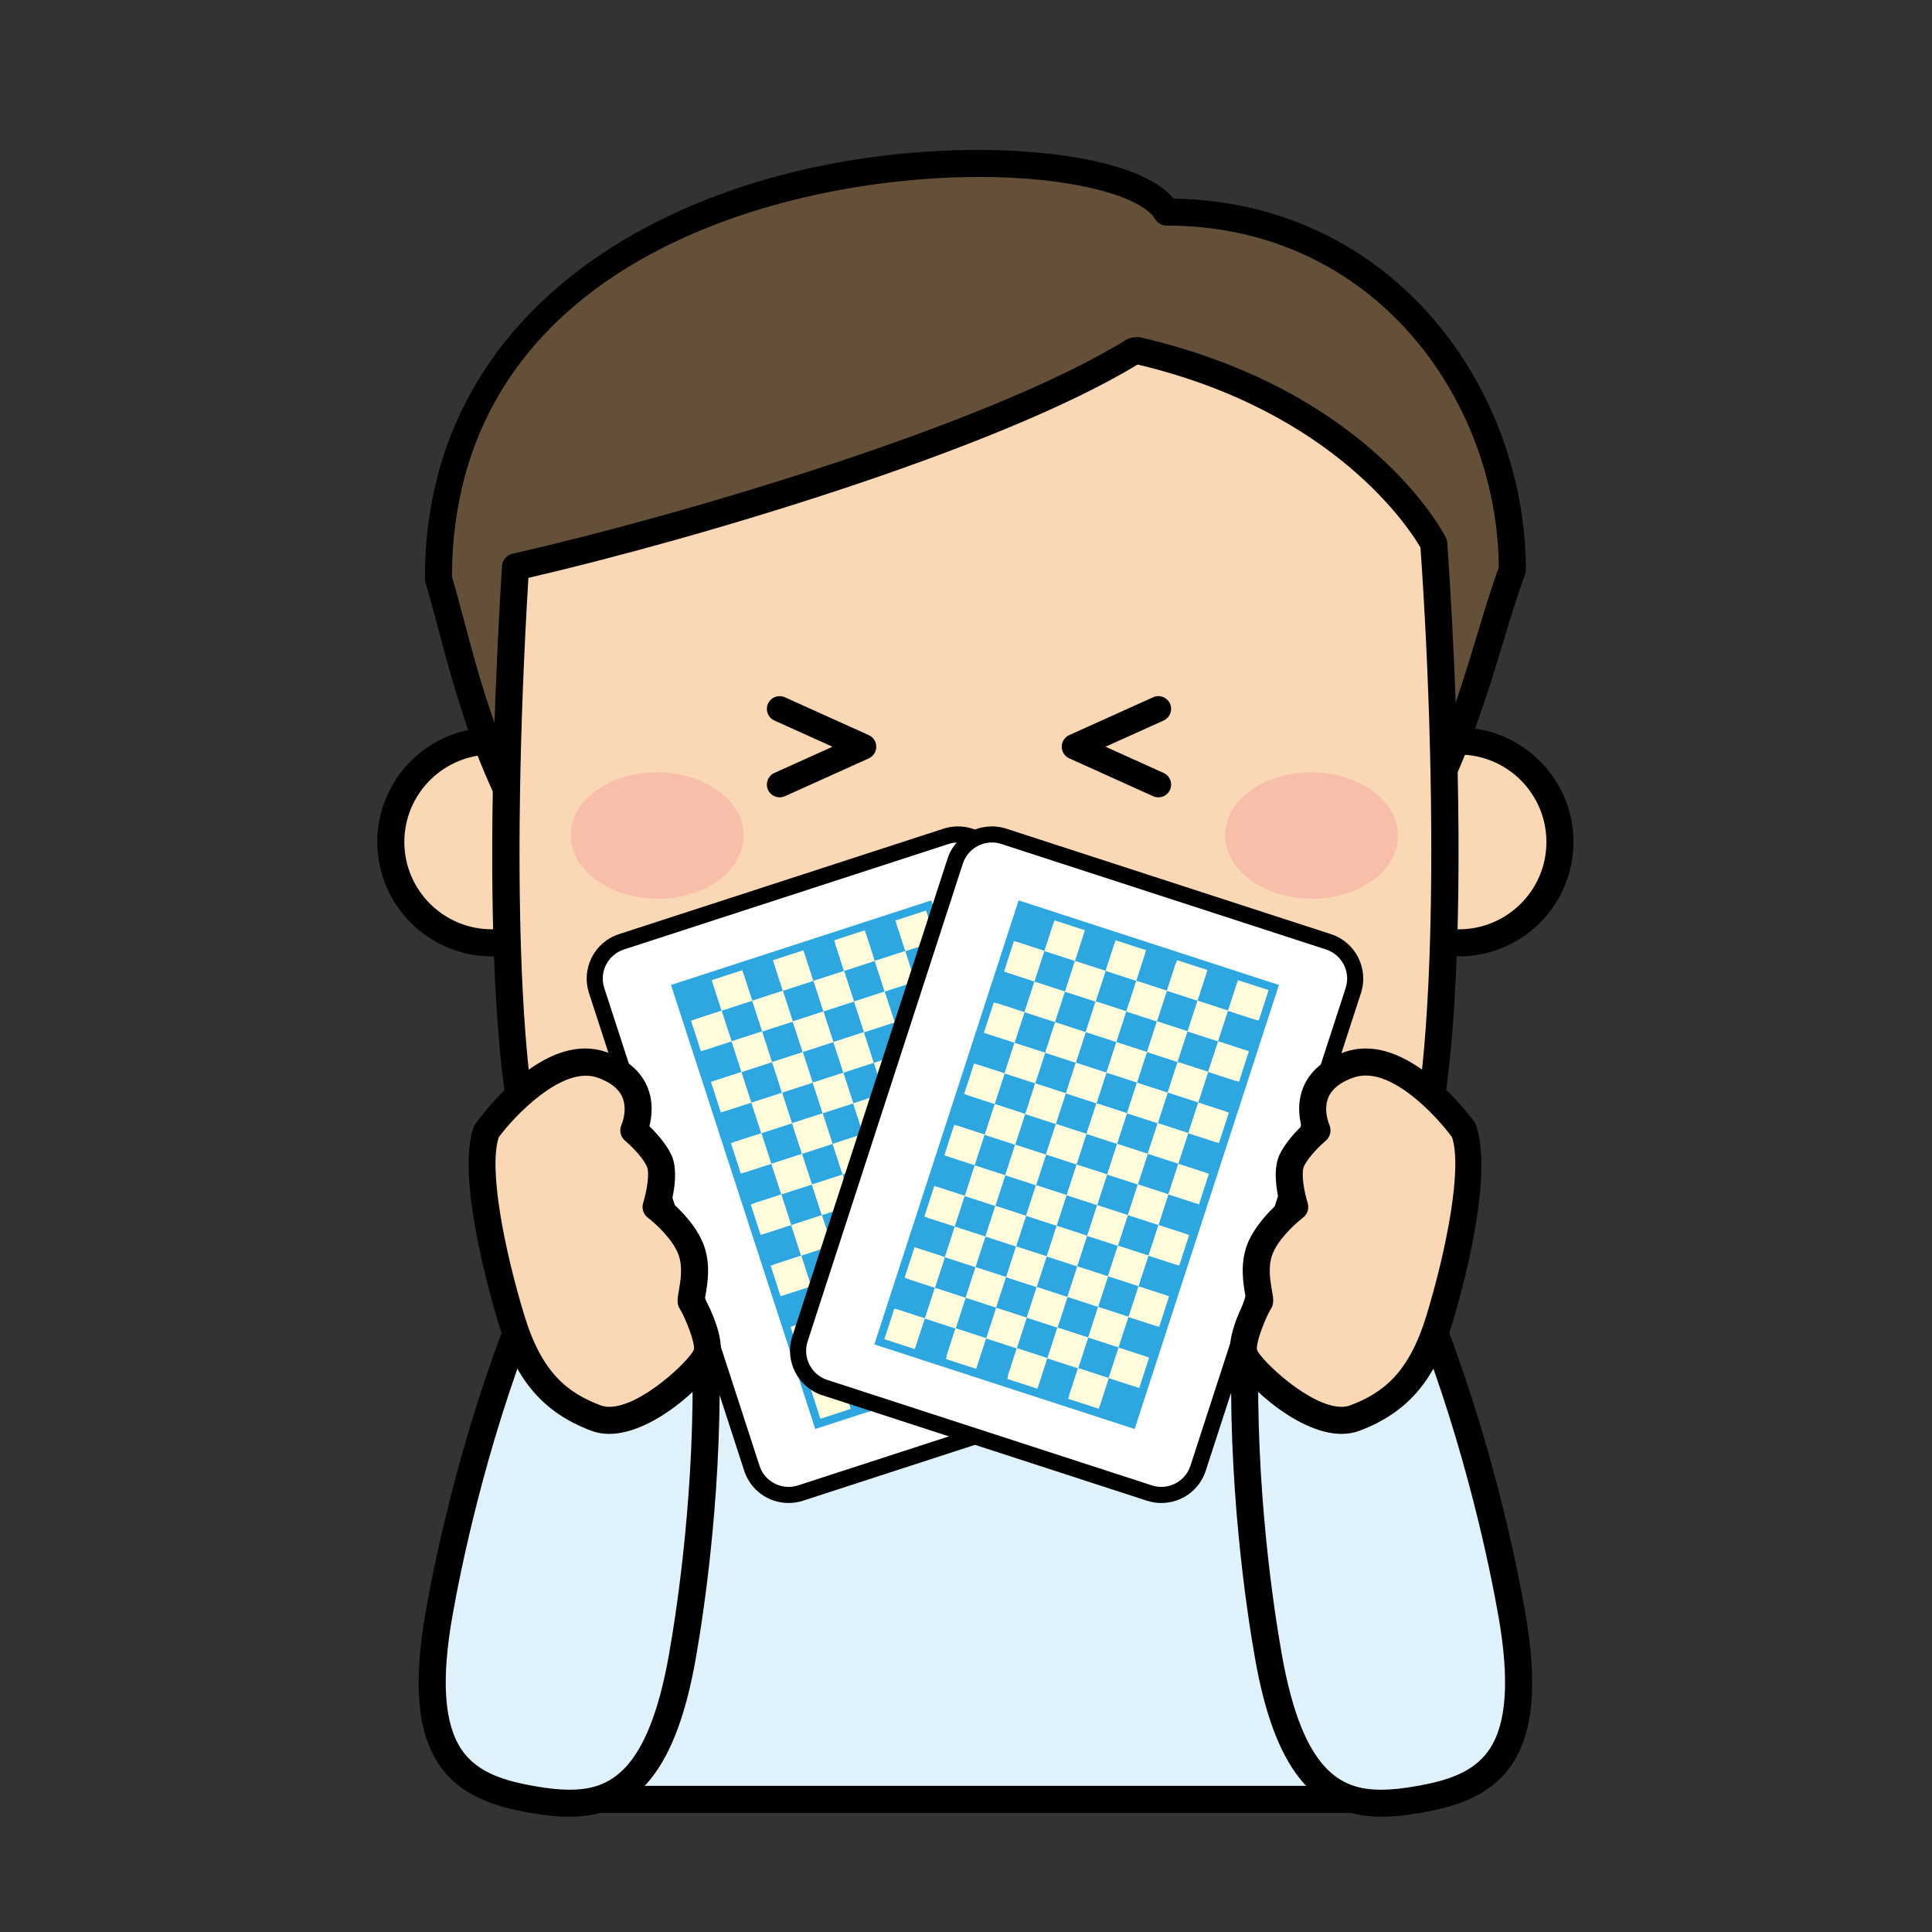 <?xml version="1.0" encoding="utf-8"?>
<!-- Generator: Adobe Illustrator 16.0.3, SVG Export Plug-In . SVG Version: 6.00 Build 0)  -->
<!DOCTYPE svg PUBLIC "-//W3C//DTD SVG 1.1//EN" "http://www.w3.org/Graphics/SVG/1.1/DTD/svg11.dtd">
<svg version="1.1" xmlns="http://www.w3.org/2000/svg" xmlns:xlink="http://www.w3.org/1999/xlink" x="0px" y="0px" width="600px"
	 height="600px" viewBox="0 0 600 600" enable-background="new 0 0 600 600" xml:space="preserve">
<rect x="0" y="0" width="600" height="600" fill="#333333" stroke="none"/>
<g id="レイヤー_1">
	<g>
		<path fill="#DFF2FC" d="M165.144,558.808h275.558c-7.867-105.574-29.691-190.571-137.772-190.571
			C194.843,368.236,173.011,453.233,165.144,558.808z"/>
		<path d="M440.701,563.014H165.144c-1.166,0-2.282-0.494-3.077-1.348c-0.795-0.858-1.2-2.006-1.109-3.166
			c7.008-94.09,24.337-194.47,141.971-194.47c117.621,0,134.951,100.38,141.958,194.47c0.091,1.16-0.313,2.308-1.108,3.166
			C442.983,562.52,441.867,563.014,440.701,563.014z M169.684,554.603H436.16c-8.917-112.601-34.891-182.16-133.231-182.16
			C204.583,372.442,178.602,442.002,169.684,554.603z"/>
	</g>
	<g>
		<g>
			<g>
				<path fill="#DFF2FC" d="M360.549,381.265c-2.82,5.238-30.878,43.156-30.878,43.156l-26.755-33.372l-30.57,33.372l-27.057-43.156
					l56.466-17.85L360.549,381.265z"/>
				<path d="M329.671,428.628c-1.271,0-2.475-0.584-3.276-1.577l-23.69-29.545l-27.262,29.756c-0.884,0.969-2.167,1.488-3.475,1.346
					c-1.308-0.121-2.481-0.84-3.18-1.948l-27.057-43.155c-0.693-1.11-0.833-2.464-0.385-3.688c0.449-1.217,1.437-2.16,2.681-2.564
					l56.467-17.85c0.802-0.244,1.673-0.264,2.487-0.008l58.788,17.851c1.205,0.366,2.186,1.251,2.666,2.417
					c0.481,1.16,0.411,2.481-0.187,3.591c-2.877,5.354-28.305,39.765-31.198,43.668c-0.775,1.053-1.994,1.674-3.295,1.707
					C329.729,428.628,329.696,428.628,329.671,428.628z M302.916,386.844c0.044,0,0.096,0,0.142,0.014
					c1.224,0.036,2.371,0.614,3.135,1.569l23.339,29.109c8.609-11.684,19.311-26.384,24.459-33.872l-52.209-15.852l-50.05,15.818
					l21.25,33.885l26.838-29.306C300.615,387.338,301.742,386.844,302.916,386.844z"/>
			</g>
		</g>
	</g>
	<g>
		<g>
			<path fill="#FBD8B5" d="M184.051,261.484c0,17.318-14.034,31.321-31.339,31.321c-17.299,0-31.34-14.003-31.34-31.321
				c0-17.317,14.041-31.346,31.34-31.346C170.017,230.138,184.051,244.167,184.051,261.484z"/>
			<path d="M152.712,297.011c-19.601,0-35.54-15.939-35.54-35.527c0-19.6,15.939-35.553,35.54-35.553
				c19.6,0,35.538,15.953,35.538,35.553C188.25,281.072,172.312,297.011,152.712,297.011z M152.712,234.345
				c-14.965,0-27.141,12.175-27.141,27.14c0,14.958,12.176,27.114,27.141,27.114c14.964,0,27.14-12.156,27.14-27.114
				C179.852,246.52,167.676,234.345,152.712,234.345z"/>
		</g>
		<g>
			<path fill="#FBD8B5" d="M484.453,261.484c0,17.318-14.017,31.321-31.34,31.321c-17.299,0-31.341-14.003-31.341-31.321
				c0-17.317,14.042-31.346,31.341-31.346C470.437,230.138,484.453,244.167,484.453,261.484z"/>
			<path d="M453.113,297.011c-19.6,0-35.539-15.939-35.539-35.527c0-19.6,15.939-35.553,35.539-35.553
				c19.601,0,35.54,15.953,35.54,35.553C488.653,281.072,472.714,297.011,453.113,297.011z M453.113,234.345
				c-14.964,0-27.14,12.175-27.14,27.14c0,14.958,12.176,27.114,27.14,27.114c14.958,0,27.141-12.156,27.141-27.114
				C480.254,246.52,468.071,234.345,453.113,234.345z"/>
		</g>
	</g>
	<g>
		<path fill="#644F39" d="M136.158,179.615c13.771,46.816,26.576,146.157,166.75,146.157c140.184,0,150.205-105.174,166.76-148.754
			c0-53.427-38.771-111.163-107.344-111.163C344.931,36.291,136.158,38.772,136.158,179.615z"/>
		<path d="M302.908,329.979c-130.987,0-153.587-84.961-167.083-135.72c-1.283-4.822-2.489-9.343-3.7-13.459
			c-0.115-0.391-0.174-0.789-0.174-1.185c0-91.417,89.225-133.053,172.112-133.053c23.634,0,51.151,4.021,60.423,15.106
			c68.527,1.205,109.382,59.237,109.382,115.35c0,0.514-0.091,1.013-0.27,1.488c-2.174,5.725-4.31,12.777-6.565,20.24
			C452.196,247.834,427.365,329.979,302.908,329.979z M140.357,179.019c1.174,4.021,2.34,8.413,3.584,13.085
			c12.88,48.42,34.437,129.462,158.967,129.462c118.211,0,141.004-75.374,156.085-125.256c2.205-7.289,4.295-14.207,6.469-20.055
			C465.098,123.917,426.576,70.06,362.324,70.06c-1.486,0-2.864-0.789-3.622-2.071c-3.808-6.475-23.794-13.028-54.639-13.028
			C243.385,54.961,140.774,81.108,140.357,179.019z"/>
	</g>
	<g>
		<g>
			<path fill="#FBD8B5" d="M445.26,168.811c0,0-22.217-43.764-91.961-59.922l-1.194,0.121
				c-41.91,25.897-136.226,54.402-192.006,67.053c-2.192,35.256-10.188,188.295,15.028,202.862
				c21.056,12.169,70.009,19.985,127.782,20.519c57.783-0.533,106.741-8.35,127.797-20.519
				C459.218,362.447,445.26,168.811,445.26,168.811z"/>
			<path d="M302.908,403.647c-0.011,0-0.023,0-0.036,0c-58.525-0.544-108.28-8.618-129.848-21.08
				c-26.127-15.1-20.677-149.634-17.12-206.76c0.117-1.867,1.443-3.425,3.265-3.834c50.721-11.516,147.364-39.747,190.725-66.527
				c0.546-0.34,1.154-0.546,1.782-0.61l1.193-0.122c0.461-0.063,0.922-0.019,1.378,0.084c70.84,16.414,93.819,60.249,94.756,62.115
				c0.256,0.494,0.406,1.032,0.45,1.597c1.442,20.087,13.283,196.758-16.646,214.057c-21.568,12.462-71.328,20.536-129.854,21.08
				C302.935,403.647,302.929,403.647,302.908,403.647z M164.099,179.461c-5.495,91.063-3.565,186.18,13.131,195.821
				c20.376,11.779,68.539,19.427,125.678,19.954c57.146-0.527,105.312-8.175,125.692-19.954
				c19.032-10.994,17.799-131.309,12.535-205.253c-3.173-5.487-26.474-42.283-87.832-56.818
				C309.493,139.812,215.7,167.51,164.099,179.461z"/>
		</g>
	</g>
	<path fill="#F7BFA9" d="M230.947,259.688c-0.046,10.843-12.157,19.536-26.98,19.421c-14.824-0.134-26.77-9.028-26.697-19.818
		c0.075-10.887,12.167-19.543,26.998-19.453C219.123,239.94,231.055,248.829,230.947,259.688z"/>
	<path fill="#F7BFA9" d="M434.168,259.688c-0.07,10.843-12.188,19.536-26.993,19.421c-14.824-0.134-26.762-9.028-26.692-19.818
		c0.084-10.887,12.162-19.543,26.987-19.453C422.318,239.94,434.264,248.829,434.168,259.688z"/>
	<path d="M302.908,290.722c-2.314,0-4.198-1.885-4.198-4.207v-9.099c0-2.322,1.884-4.206,4.198-4.206
		c2.322,0,4.207,1.884,4.207,4.206v9.099C307.115,288.836,305.23,290.722,302.908,290.722z"/>
	<g>
		<path fill="#F8C5AC" d="M249.136,312.38c0,0-1.226,50.01,55.518,50.01c56.749,0,51.953-50.01,51.953-50.01H249.136z"/>
		<path d="M304.653,366.595c-19.146,0-34.167-5.45-44.643-16.175c-15.44-15.83-15.094-37.238-15.074-38.144
			c0.058-2.275,1.917-4.104,4.2-4.104h107.471c2.161,0,3.976,1.647,4.18,3.804c0.084,0.916,1.969,22.458-12.509,38.397
			C338.5,361.14,323.825,366.595,304.653,366.595z M253.593,316.586c0.686,6.289,3.217,18.555,12.496,28.024
			c8.835,9.008,21.812,13.573,38.565,13.573c16.663,0,29.231-4.509,37.347-13.399c8.714-9.548,10.278-22.024,10.472-28.198H253.593z
			"/>
	</g>
	<g>
		<path d="M242.128,247.616c-1.514,0-2.949-0.858-3.617-2.327c-0.897-2.001-0.005-4.341,1.98-5.245l18.049-8.137l-18.049-8.142
			c-1.994-0.905-2.878-3.245-1.98-5.246c0.905-1.999,3.271-2.859,5.246-1.974l26.043,11.752c1.423,0.635,2.333,2.052,2.333,3.609
			c0,1.564-0.916,2.976-2.333,3.617l-26.043,11.746C243.225,247.5,242.672,247.616,242.128,247.616z"/>
		<path d="M359.742,247.616c-0.551,0-1.104-0.116-1.636-0.347l-26.044-11.758c-1.423-0.636-2.327-2.053-2.327-3.61
			c0-1.559,0.91-2.976,2.327-3.609l26.044-11.746c1.995-0.898,4.335-0.033,5.245,1.974c0.896,2.001,0.005,4.341-1.98,5.246
			l-18.042,8.136l18.042,8.143c1.993,0.904,2.877,3.244,1.98,5.245C362.691,246.758,361.249,247.616,359.742,247.616z"/>
	</g>
	<g>
		<path fill="#DFF2FC" d="M219.104,416.009c1.192,37.155-2.905,74.138-7.169,98.361c-8.103,45.943-25.922,48.118-46.792,44.438
			c-20.862-3.673-36.866-11.829-28.769-57.755c4.271-24.224,13.074-60.385,26.903-94.88L219.104,416.009z"/>
		<path d="M176.858,564.213c-3.584,0-7.541-0.397-12.438-1.27c-10.08-1.763-21.28-4.918-28-14.805
			c-6.828-10.064-8.162-25.254-4.187-47.817c2.655-15.035,10.611-54.472,27.147-95.712c0.736-1.847,2.673-3,4.628-2.571
			l55.826,9.836c1.957,0.339,3.405,2.014,3.469,4.001c1.422,44.433-4.584,84.189-7.231,99.22
			C210.082,549.062,197.99,564.213,176.858,564.213z M165.926,410.898c-15.394,39.354-22.87,76.491-25.409,90.886
			c-3.533,19.99-2.591,33.603,2.859,41.623c4.944,7.283,13.734,9.72,22.499,11.266c4.411,0.783,7.905,1.141,10.983,1.141
			c12.207,0,24.402-5.109,30.935-42.175c2.534-14.395,8.201-51.825,7.207-94.09L165.926,410.898z"/>
	</g>
	<g>
		<path fill="#FBD8B5" d="M225.137,362.697c0,0,11.689,30.621,4.315,43.497c-7.374,12.906-20.779,23.83-28.949,13.682
			c-8.155-10.143-16.625-37.706-12.643-46.016C191.849,365.571,217.378,352.111,225.137,362.697z"/>
		<path d="M208.198,428.063c-4.251,0-8.039-1.917-10.963-5.553c-8.393-10.438-18.241-39.88-13.163-50.471
			c3.661-7.617,19.849-17.44,32.026-17.44c6.872,0,10.552,3.052,12.431,5.616c0.217,0.296,0.397,0.635,0.532,0.98
			c1.27,3.328,12.168,32.892,4.039,47.087C227.888,417.407,218.231,428.063,208.198,428.063z M216.098,363.006
			c-9.106,0-22.263,8.136-24.448,12.668c-2.738,5.713,4.059,31.526,12.131,41.567c1.743,2.172,3.359,2.423,4.417,2.423
			c5.051,0,12.458-6.546,17.606-15.554c5.104-8.912-1.231-30.84-4.373-39.322C220.816,364.09,219.405,363.006,216.098,363.006z"/>
	</g>
	<g>
		<path fill="#FBD8B5" d="M225.406,350.958c3.449,8.592-0.742,18.388-9.333,21.832c-8.599,3.454-18.39-0.72-21.853-9.316
			c-3.436-8.625,0.719-18.402,9.323-21.839C212.179,338.16,221.944,342.321,225.406,350.958z"/>
		<path d="M209.813,378.207c-8.618,0-16.266-5.167-19.492-13.164c-4.295-10.775,0.938-23.029,11.663-27.306
			c10.555-4.288,23.109,1.146,27.321,11.661c2.083,5.194,2.026,10.896-0.187,16.056c-2.206,5.161-6.283,9.149-11.482,11.233
			C215.128,377.694,212.5,378.207,209.813,378.207z M209.839,344.61c-1.616,0-3.206,0.308-4.726,0.924
			c-6.436,2.577-9.564,9.917-6.986,16.381c2.531,6.277,10.04,9.541,16.374,6.976c3.123-1.249,5.566-3.641,6.893-6.738
			c1.321-3.097,1.365-6.516,0.114-9.623C219.578,347.721,215,344.61,209.839,344.61z"/>
	</g>
	<g>
		<path fill="#DFF2FC" d="M386.741,416.009c-1.193,37.155,2.892,74.138,7.168,98.361c8.097,45.943,25.922,48.118,46.792,44.438
			c20.861-3.673,36.866-11.829,28.762-57.755c-4.265-24.224-13.079-60.385-26.897-94.88L386.741,416.009z"/>
		<path d="M428.986,564.213L428.986,564.213c-21.131,0-33.23-15.151-39.214-49.118c-2.647-14.997-8.661-54.699-7.231-99.22
			c0.064-1.987,1.513-3.662,3.469-4.001l55.826-9.836c1.949-0.441,3.892,0.725,4.629,2.571
			c16.554,41.323,24.491,80.697,27.14,95.712c3.98,22.563,2.649,37.753-4.179,47.817c-6.72,9.887-17.923,13.042-28.001,14.805
			C436.526,563.815,432.57,564.213,428.986,564.213z M390.843,419.549c-0.998,42.349,4.669,79.728,7.209,94.09
			c6.525,37.065,18.727,42.175,30.935,42.175l0,0c3.077,0,6.572-0.357,10.983-1.141c8.765-1.546,17.555-3.982,22.498-11.266
			c5.45-8.021,6.386-21.633,2.86-41.623c-2.533-14.376-10.003-51.459-25.41-90.886L390.843,419.549z"/>
	</g>
	<g>
		<path fill="#FBD8B5" d="M380.708,362.697c0,0-11.694,30.621-4.321,43.497c7.379,12.906,20.785,23.83,28.942,13.682
			c8.154-10.143,16.638-37.706,12.647-46.016C413.996,365.571,388.467,352.111,380.708,362.697z"/>
		<path d="M397.647,428.063L397.647,428.063c-10.034,0-19.691-10.656-24.903-19.786c-8.131-14.189,2.77-43.753,4.039-47.081
			c0.135-0.346,0.314-0.685,0.532-0.98c1.88-2.564,5.559-5.616,12.434-5.616c12.181,0,28.363,9.823,32.012,17.44
			c5.09,10.591-4.764,40.032-13.163,50.471C405.681,426.146,401.891,428.063,397.647,428.063z M384.413,364.788
			c-3.147,8.482-9.481,30.41-4.378,39.309c5.153,9.021,12.558,15.567,17.612,15.567c1.051,0,2.667-0.251,4.41-2.423
			c8.079-10.055,14.875-35.854,12.132-41.567c-2.18-4.545-15.337-12.668-24.44-12.668
			C386.439,363.006,385.028,364.09,384.413,364.788z"/>
	</g>
	<g>
		<path fill="#FBD8B5" d="M380.431,350.958c-3.448,8.592,0.74,18.388,9.342,21.832c8.6,3.454,18.391-0.72,21.845-9.316
			c3.436-8.625-0.711-18.402-9.329-21.839C393.666,338.16,383.901,342.321,380.431,350.958z"/>
		<path d="M396.031,378.207L396.031,378.207c-2.693,0-5.315-0.513-7.823-1.52c-5.199-2.084-9.282-6.072-11.489-11.233
			c-2.206-5.16-2.275-10.861-0.184-16.061c4.217-10.516,16.751-15.914,27.324-11.656c10.716,4.276,15.951,16.53,11.662,27.301
			C412.297,373.04,404.649,378.207,396.031,378.207z M396.006,344.61c-5.163,0-9.747,3.11-11.676,7.919
			c-1.251,3.107-1.205,6.526,0.115,9.623c1.327,3.098,3.771,5.489,6.892,6.738c6.36,2.559,13.85-0.698,16.384-6.981
			c2.569-6.458-0.559-13.812-6.99-16.375C399.204,344.918,397.614,344.61,396.006,344.61z"/>
	</g>
</g>
<g id="レイヤー_2">
	<g>
		<g>
			<path fill="#FFFFFF" d="M244.912,464.267c-5.218,0-9.806-3.332-11.417-8.291l-48.208-148.367
				c-0.99-3.045-0.732-6.296,0.724-9.154c1.457-2.859,3.935-4.978,6.98-5.967l100.813-32.756c1.201-0.391,2.446-0.588,3.701-0.588
				c5.219,0,9.808,3.332,11.42,8.292l48.207,148.366c2.044,6.293-1.413,13.076-7.705,15.122l-100.813,32.755
				C247.413,464.069,246.167,464.267,244.912,464.267z"/>
			<path d="M297.505,261.644c4.005,0,7.738,2.555,9.042,6.565l48.207,148.366c1.618,4.982-1.118,10.353-6.1,11.972l-100.813,32.755
				c-0.972,0.316-1.959,0.466-2.93,0.466c-4.005,0-7.737-2.554-9.04-6.563l-48.208-148.367c-1.619-4.982,1.116-10.352,6.099-11.97
				l100.813-32.756C295.548,261.793,296.535,261.644,297.505,261.644 M297.506,256.644L297.506,256.644
				c-1.519,0-3.024,0.239-4.476,0.711L192.218,290.11c-3.68,1.195-6.676,3.755-8.435,7.209s-2.07,7.382-0.874,11.062l48.208,148.367
				c1.947,5.992,7.49,10.019,13.795,10.019c1.518,0,3.024-0.239,4.476-0.711l100.812-32.755c7.604-2.471,11.779-10.667,9.311-18.271
				l-48.208-148.366C309.354,260.67,303.811,256.644,297.506,256.644L297.506,256.644z"/>
		</g>
		<g>
			
				<rect x="199.459" y="319.954" transform="matrix(0.309 0.951 -0.951 0.309 531.402 -8.003)" fill="#FFFFFF" width="143.499" height="83.502"/>
			
				<rect x="200.459" y="320.955" transform="matrix(0.309 0.951 -0.951 0.309 531.403 -8.003)" fill="#FFFFFF" width="141.5" height="81.501"/>
			<path fill="#2EA7E0" d="M253.191,443.789l-44.807-137.902l80.842-26.267l44.806,137.903L253.191,443.789z M329.622,415.276
				L286.979,284.03l-74.185,24.104l42.646,131.246L329.622,415.276z"/>
			<path fill="#2EA7E0" d="M287.62,282.771l3.09,9.51l3.09,9.51l3.09,9.512l3.09,9.51l3.092,9.51l3.091,9.511l3.09,9.511l3.09,9.512
				l3.09,9.51l3.09,9.51l3.091,9.512l3.09,9.51l3.09,9.512l3.09,9.51l-9.51,3.09l-9.511,3.09l-9.511,3.092l-9.512,3.09l-9.51,3.09
				l-9.512,3.09l-9.51,3.092l-9.511,3.09l-3.09-9.51l-3.091-9.514l-3.09-9.51l-3.09-9.51l-3.09-9.511l-3.09-9.511l-3.092-9.512
				l-3.09-9.51l-3.09-9.51l-3.09-9.51l-3.09-9.512l-3.092-9.511l-3.09-9.511l-3.09-9.51l9.512-3.09l9.51-3.091l9.511-3.09
				l9.511-3.09l9.511-3.09l9.511-3.091l9.511-3.089L287.62,282.771 M288.583,280.881l-1.426,0.464l-9.512,3.09l-9.51,3.09
				l-9.512,3.09l-9.51,3.09l-9.512,3.091l-9.511,3.09l-9.511,3.089l-9.51,3.091l-1.427,0.464l0.464,1.426l3.09,9.512l3.09,9.511
				l3.09,9.51l3.091,9.511l3.09,9.51l3.091,9.511l3.09,9.511l3.09,9.511l3.09,9.511l3.091,9.511l3.09,9.511l3.091,9.51l3.09,9.51
				l3.09,9.512l0.464,1.427l1.427-0.464l9.511-3.091l9.51-3.089l9.512-3.091l9.51-3.091l9.511-3.09l9.511-3.09l9.511-3.09
				l9.512-3.092l1.426-0.463l-0.463-1.426l-3.09-9.51l-3.09-9.513l-3.092-9.511l-3.09-9.51l-3.091-9.51l-3.09-9.512l-3.09-9.511
				l-3.09-9.51l-3.09-9.511l-3.091-9.51l-3.09-9.511l-3.09-9.511l-3.09-9.511l-3.09-9.51L288.583,280.881L288.583,280.881z"/>
		</g>
		<g>
			<g>
				<g>
					<g>
						<g>
							
								<rect x="212.834" y="305.703" transform="matrix(0.951 -0.309 0.309 0.951 -85.335 82.501)" fill="#2EA7E0" width="10.001" height="9.999"/>
							
								<rect x="222.346" y="302.613" transform="matrix(0.951 -0.309 0.309 0.951 -83.929 85.307)" fill="#FFFCDB" width="9.999" height="9.999"/>
							
								<rect x="231.856" y="299.522" transform="matrix(0.951 -0.309 0.309 0.951 -82.496 88.076)" fill="#2EA7E0" width="10.001" height="10"/>
							
								<rect x="241.367" y="296.431" transform="matrix(0.951 -0.309 0.309 0.951 -81.088 90.882)" fill="#FFFCDB" width="9.999" height="10.001"/>
							
								<rect x="250.877" y="293.341" transform="matrix(0.951 -0.309 0.309 0.951 -79.7 93.722)" fill="#2EA7E0" width="10.001" height="10.001"/>
							
								<rect x="260.388" y="290.252" transform="matrix(0.951 -0.309 0.309 0.951 -78.232 96.432)" fill="#FFFCDB" width="10" height="9.999"/>
							
								<rect x="269.899" y="287.161" transform="matrix(0.951 -0.309 0.309 0.951 -76.821 99.235)" fill="#2EA7E0" width="10" height="10.001"/>
							
								<rect x="279.409" y="284.071" transform="matrix(0.951 -0.309 0.309 0.951 -75.418 102.056)" fill="#FFFCDB" width="10" height="10"/>
						</g>
						
							<rect x="215.924" y="315.212" transform="matrix(0.951 -0.309 0.309 0.951 -88.144 83.95)" fill="#FFFCDB" width="10.001" height="10"/>
						
							<rect x="225.436" y="312.122" transform="matrix(0.951 -0.309 0.309 0.951 -86.709 86.718)" fill="#2EA7E0" width="10" height="9.999"/>
						
							<rect x="234.946" y="309.033" transform="matrix(0.951 -0.309 0.309 0.951 -85.296 89.515)" fill="#FFFCDB" width="9.999" height="9.999"/>
						
							<rect x="244.457" y="305.943" transform="matrix(0.951 -0.309 0.309 0.951 -83.869 92.293)" fill="#2EA7E0" width="10" height="9.999"/>
						
							<rect x="253.967" y="302.853" transform="matrix(0.951 -0.309 0.309 0.951 -82.443 95.07)" fill="#FFFCDB" width="10.001" height="9.999"/>
						
							<rect x="263.478" y="299.761" transform="matrix(0.951 -0.309 0.309 0.951 -81.029 97.868)" fill="#2EA7E0" width="10" height="10.001"/>
						
							<rect x="272.989" y="296.672" transform="matrix(0.951 -0.309 0.309 0.951 -79.615 100.666)" fill="#FFFCDB" width="9.999" height="10.001"/>
						
							<rect x="282.499" y="293.581" transform="matrix(0.951 -0.309 0.309 0.951 -78.225 103.51)" fill="#2EA7E0" width="10.001" height="10.001"/>
					</g>
					<g>
						<g>
							
								<rect x="219.015" y="324.723" transform="matrix(0.951 -0.309 0.309 0.951 -90.924 85.36)" fill="#2EA7E0" width="9.999" height="10.001"/>
							
								<rect x="228.526" y="321.632" transform="matrix(0.951 -0.309 0.309 0.951 -89.497 88.138)" fill="#FFFCDB" width="10" height="10.001"/>
							
								<rect x="238.036" y="318.542" transform="matrix(0.951 -0.309 0.309 0.951 -88.12 90.987)" fill="#2EA7E0" width="10.001" height="10.001"/>
							
								<rect x="247.547" y="315.452" transform="matrix(0.951 -0.309 0.309 0.951 -86.656 93.713)" fill="#FFFCDB" width="10" height="9.999"/>
							
								<rect x="257.058" y="312.363" transform="matrix(0.951 -0.309 0.309 0.951 -85.236 96.5)" fill="#2EA7E0" width="10" height="9.999"/>
							
								<rect x="266.569" y="309.273" transform="matrix(0.951 -0.309 0.309 0.951 -83.816 99.288)" fill="#FFFCDB" width="10" height="9.999"/>
							
								<rect x="276.08" y="306.183" transform="matrix(0.951 -0.309 0.309 0.951 -82.396 102.075)" fill="#2EA7E0" width="10" height="9.999"/>
							
								<rect x="285.59" y="303.093" transform="matrix(0.951 -0.309 0.309 0.951 -80.982 104.874)" fill="#FFFCDB" width="9.999" height="9.999"/>
						</g>
						
							<rect x="222.106" y="334.234" transform="matrix(0.951 -0.309 0.309 0.951 -93.712 86.781)" fill="#FFFCDB" width="9.999" height="10.001"/>
						
							<rect x="231.615" y="331.143" transform="matrix(0.951 -0.309 0.309 0.951 -92.323 89.61)" fill="#2EA7E0" width="10.002" height="10.001"/>
						
							<rect x="241.127" y="328.054" transform="matrix(0.951 -0.309 0.309 0.951 -90.871 92.356)" fill="#FFFCDB" width="9.999" height="9.999"/>
						
							<rect x="250.637" y="324.962" transform="matrix(0.951 -0.309 0.309 0.951 -89.444 95.133)" fill="#2EA7E0" width="10" height="10.001"/>
						
							<rect x="260.148" y="321.873" transform="matrix(0.951 -0.309 0.309 0.951 -88.017 97.91)" fill="#FFFCDB" width="10.001" height="10.001"/>
						
							<rect x="269.659" y="318.782" transform="matrix(0.951 -0.309 0.309 0.951 -86.651 100.786)" fill="#2EA7E0" width="10" height="10.001"/>
						
							<rect x="279.169" y="315.693" transform="matrix(0.951 -0.309 0.309 0.951 -85.19 103.507)" fill="#FFFCDB" width="9.999" height="9.999"/>
						
							<rect x="288.68" y="312.603" transform="matrix(0.951 -0.309 0.309 0.951 -83.763 106.283)" fill="#2EA7E0" width="10" height="9.999"/>
					</g>
				</g>
				<g>
					<g>
						<g>
							
								<rect x="225.196" y="343.746" transform="matrix(0.951 -0.309 0.309 0.951 -96.492 88.191)" fill="#2EA7E0" width="10" height="9.999"/>
							
								<rect x="234.706" y="340.655" transform="matrix(0.951 -0.309 0.309 0.951 -95.119 91.041)" fill="#FFFCDB" width="10.001" height="9.999"/>
							
								<rect x="244.217" y="337.564" transform="matrix(0.951 -0.309 0.309 0.951 -93.659 93.776)" fill="#2EA7E0" width="9.999" height="9.999"/>
							
								<rect x="253.727" y="334.474" transform="matrix(0.951 -0.309 0.309 0.951 -92.231 96.553)" fill="#FFFCDB" width="10" height="9.999"/>
							
								<rect x="263.238" y="331.384" transform="matrix(0.951 -0.309 0.309 0.951 -90.804 99.33)" fill="#2EA7E0" width="10.001" height="9.999"/>
							
								<rect x="272.749" y="328.294" transform="matrix(0.951 -0.309 0.309 0.951 -89.419 102.174)" fill="#FFFCDB" width="9.999" height="9.999"/>
							
								<rect x="282.259" y="325.202" transform="matrix(0.951 -0.309 0.309 0.951 -87.991 104.95)" fill="#2EA7E0" width="10" height="10"/>
							
								<rect x="291.77" y="322.113" transform="matrix(0.951 -0.309 0.309 0.951 -86.544 107.692)" fill="#FFFCDB" width="10.001" height="9.999"/>
						</g>
						
							<rect x="228.286" y="353.255" transform="matrix(0.951 -0.309 0.309 0.951 -99.271 89.601)" fill="#FFFCDB" width="10.001" height="9.999"/>
						
							<rect x="237.797" y="350.165" transform="matrix(0.951 -0.309 0.309 0.951 -97.867 92.409)" fill="#2EA7E0" width="9.999" height="9.999"/>
						
							<rect x="247.307" y="347.074" transform="matrix(0.951 -0.309 0.309 0.951 -96.439 95.186)" fill="#FFFCDB" width="10" height="10.001"/>
						
							<rect x="256.817" y="343.984" transform="matrix(0.951 -0.309 0.309 0.951 -95.019 97.974)" fill="#2EA7E0" width="10" height="10.001"/>
						
							<rect x="266.328" y="340.893" transform="matrix(0.951 -0.309 0.309 0.951 -93.644 100.829)" fill="#FFFCDB" width="10.001" height="10.001"/>
						
							<rect x="275.839" y="337.804" transform="matrix(0.951 -0.309 0.309 0.951 -92.178 103.549)" fill="#2EA7E0" width="10" height="9.999"/>
						
							<rect x="285.35" y="334.713" transform="matrix(0.951 -0.309 0.309 0.951 -90.765 106.347)" fill="#FFFCDB" width="9.999" height="10"/>
						
							<rect x="294.86" y="331.622" transform="matrix(0.951 -0.309 0.309 0.951 -89.345 109.136)" fill="#2EA7E0" width="10.002" height="10.001"/>
					</g>
					<g>
						<g>
							
								<rect x="231.375" y="362.765" transform="matrix(0.951 -0.309 0.309 0.951 -102.058 91.021)" fill="#2EA7E0" width="10.001" height="9.999"/>
							
								<rect x="240.887" y="359.675" transform="matrix(0.951 -0.309 0.309 0.951 -100.654 93.829)" fill="#FFFCDB" width="9.999" height="9.999"/>
							
								<rect x="250.397" y="356.585" transform="matrix(0.951 -0.309 0.309 0.951 -99.226 96.606)" fill="#2EA7E0" width="10" height="9.999"/>
							
								<rect x="259.908" y="353.496" transform="matrix(0.951 -0.309 0.309 0.951 -97.806 99.394)" fill="#FFFCDB" width="10" height="9.999"/>
							
								<rect x="269.418" y="350.406" transform="matrix(0.951 -0.309 0.309 0.951 -96.386 102.181)" fill="#2EA7E0" width="10" height="9.999"/>
							
								<rect x="278.929" y="347.314" transform="matrix(0.951 -0.309 0.309 0.951 -94.958 104.957)" fill="#FFFCDB" width="10.001" height="10.001"/>
							
								<rect x="288.44" y="344.224" transform="matrix(0.951 -0.309 0.309 0.951 -93.56 107.779)" fill="#2EA7E0" width="9.998" height="10.001"/>
							
								<rect x="297.949" y="341.133" transform="matrix(0.951 -0.309 0.309 0.951 -92.155 110.593)" fill="#FFFCDB" width="10.003" height="10.001"/>
						</g>
						
							<rect x="234.466" y="372.275" transform="matrix(0.951 -0.309 0.309 0.951 -104.862 92.462)" fill="#FFFCDB" width="9.999" height="10.002"/>
						
							<rect x="243.977" y="369.185" transform="matrix(0.951 -0.309 0.309 0.951 -103.442 95.25)" fill="#2EA7E0" width="9.999" height="10.001"/>
						
							<rect x="253.487" y="366.094" transform="matrix(0.951 -0.309 0.309 0.951 -102.056 98.083)" fill="#FFFCDB" width="10.002" height="10.001"/>
						
							<rect x="262.998" y="363.005" transform="matrix(0.951 -0.309 0.309 0.951 -100.593 100.814)" fill="#2EA7E0" width="10" height="9.999"/>
						
							<rect x="272.509" y="359.915" transform="matrix(0.951 -0.309 0.309 0.951 -99.181 103.613)" fill="#FFFCDB" width="9.999" height="9.999"/>
						
							<rect x="282.019" y="356.826" transform="matrix(0.951 -0.309 0.309 0.951 -97.745 106.377)" fill="#2EA7E0" width="10.001" height="9.999"/>
						
							<rect x="291.531" y="353.736" transform="matrix(0.951 -0.309 0.309 0.951 -96.341 109.188)" fill="#FFFCDB" width="9.999" height="9.999"/>
						
							<rect x="301.04" y="350.646" transform="matrix(0.951 -0.309 0.309 0.951 -94.906 111.951)" fill="#2EA7E0" width="10.001" height="9.999"/>
					</g>
				</g>
			</g>
			<g>
				<g>
					<g>
						
							<rect x="237.557" y="381.787" transform="matrix(0.951 -0.309 0.309 0.951 -107.623 93.85)" fill="#2EA7E0" width="9.999" height="10"/>
						
							<rect x="247.067" y="378.696" transform="matrix(0.951 -0.309 0.309 0.951 -106.275 96.726)" fill="#FFFCDB" width="10.001" height="10.001"/>
						
							<rect x="256.577" y="375.607" transform="matrix(0.951 -0.309 0.309 0.951 -104.801 99.447)" fill="#2EA7E0" width="10" height="9.999"/>
						
							<rect x="266.088" y="372.515" transform="matrix(0.951 -0.309 0.309 0.951 -103.381 102.234)" fill="#FFFCDB" width="10" height="10.001"/>
						
							<rect x="275.599" y="369.425" transform="matrix(0.951 -0.309 0.309 0.951 -101.952 105.01)" fill="#2EA7E0" width="10.001" height="10.001"/>
						
							<rect x="285.109" y="366.334" transform="matrix(0.951 -0.309 0.309 0.951 -100.597 107.893)" fill="#FFFCDB" width="10" height="10.002"/>
						
							<rect x="294.621" y="363.246" transform="matrix(0.951 -0.309 0.309 0.951 -99.128 110.608)" fill="#2EA7E0" width="9.999" height="9.999"/>
						
							<rect x="304.13" y="360.156" transform="matrix(0.951 -0.309 0.309 0.951 -97.692 113.371)" fill="#FFFCDB" width="10.001" height="9.999"/>
					</g>
					
						<rect x="240.647" y="391.297" transform="matrix(0.951 -0.309 0.309 0.951 -110.438 95.303)" fill="#FFFCDB" width="9.999" height="10"/>
					
						<rect x="250.157" y="388.208" transform="matrix(0.951 -0.309 0.309 0.951 -109 98.069)" fill="#2EA7E0" width="10.001" height="9.999"/>
					
						<rect x="259.668" y="385.117" transform="matrix(0.951 -0.309 0.309 0.951 -107.597 100.878)" fill="#FFFCDB" width="9.999" height="10.001"/>
					
						<rect x="269.178" y="382.026" transform="matrix(0.951 -0.309 0.309 0.951 -106.221 103.725)" fill="#2EA7E0" width="10.001" height="10.001"/>
					
						<rect x="278.689" y="378.937" transform="matrix(0.951 -0.309 0.309 0.951 -104.74 106.43)" fill="#FFFCDB" width="10.001" height="9.999"/>
					
						<rect x="288.201" y="375.847" transform="matrix(0.951 -0.309 0.309 0.951 -103.336 109.241)" fill="#2EA7E0" width="9.999" height="9.999"/>
					
						<rect x="297.71" y="372.755" transform="matrix(0.951 -0.309 0.309 0.951 -101.916 112.029)" fill="#FFFCDB" width="9.999" height="10.001"/>
					
						<rect x="307.22" y="369.665" transform="matrix(0.951 -0.309 0.309 0.951 -100.528 114.868)" fill="#2EA7E0" width="10.002" height="10.001"/>
				</g>
				<g>
					<g>
						
							<rect x="243.737" y="400.808" transform="matrix(0.951 -0.309 0.309 0.951 -113.216 96.712)" fill="#2EA7E0" width="10" height="9.999"/>
						
							<rect x="253.247" y="397.718" transform="matrix(0.951 -0.309 0.309 0.951 -111.796 99.5)" fill="#FFFCDB" width="10" height="9.999"/>
						
							<rect x="262.758" y="394.628" transform="matrix(0.951 -0.309 0.309 0.951 -110.385 102.299)" fill="#2EA7E0" width="9.999" height="9.999"/>
						
							<rect x="272.268" y="391.539" transform="matrix(0.951 -0.309 0.309 0.951 -108.947 105.063)" fill="#FFFCDB" width="10.001" height="9.999"/>
						
							<rect x="281.779" y="388.447" transform="matrix(0.951 -0.309 0.309 0.951 -107.535 107.862)" fill="#2EA7E0" width="10" height="10.001"/>
						
							<rect x="291.29" y="385.357" transform="matrix(0.951 -0.309 0.309 0.951 -106.124 110.662)" fill="#FFFCDB" width="9.999" height="10.001"/>
						
							<rect x="300.8" y="382.267" transform="matrix(0.951 -0.309 0.309 0.951 -104.721 113.475)" fill="#2EA7E0" width="10" height="10.001"/>
						
							<rect x="310.31" y="379.177" transform="matrix(0.951 -0.309 0.309 0.951 -103.292 116.25)" fill="#FFFCDB" width="10.001" height="10"/>
					</g>
					
						<rect x="246.827" y="410.318" transform="matrix(0.951 -0.309 0.309 0.951 -115.994 98.121)" fill="#FFFCDB" width="10.001" height="9.999"/>
					
						<rect x="256.338" y="407.228" transform="matrix(0.951 -0.309 0.309 0.951 -114.593 100.931)" fill="#2EA7E0" width="9.999" height="9.999"/>
					
						<rect x="265.848" y="404.138" transform="matrix(0.951 -0.309 0.309 0.951 -113.163 103.707)" fill="#FFFCDB" width="10" height="9.999"/>
					
						<rect x="275.358" y="401.048" transform="matrix(0.951 -0.309 0.309 0.951 -111.743 106.495)" fill="#2EA7E0" width="10" height="9.999"/>
					
						<rect x="284.87" y="397.958" transform="matrix(0.951 -0.309 0.309 0.951 -110.323 109.282)" fill="#FFFCDB" width="10" height="9.999"/>
					
						<rect x="294.38" y="394.869" transform="matrix(0.951 -0.309 0.309 0.951 -108.894 112.058)" fill="#2EA7E0" width="10.001" height="9.999"/>
					
						<rect x="303.891" y="391.778" transform="matrix(0.951 -0.309 0.309 0.951 -107.517 114.908)" fill="#FFFCDB" width="9.999" height="10"/>
					
						<rect x="313.401" y="388.687" transform="matrix(0.951 -0.309 0.309 0.951 -106.088 117.684)" fill="#2EA7E0" width="10" height="9.999"/>
				</g>
			</g>
			<g>
				<g>
					
						<rect x="249.917" y="419.827" transform="matrix(0.951 -0.309 0.309 0.951 -118.851 99.622)" fill="#2EA7E0" width="10.001" height="10.003"/>
					
						<rect x="259.428" y="416.738" transform="matrix(0.951 -0.309 0.309 0.951 -117.38 102.352)" fill="#FFFCDB" width="9.999" height="10.001"/>
					
						<rect x="268.938" y="413.648" transform="matrix(0.951 -0.309 0.309 0.951 -115.941 105.116)" fill="#2EA7E0" width="10.001" height="10.001"/>
					
						<rect x="278.449" y="410.558" transform="matrix(0.951 -0.309 0.309 0.951 -114.54 107.927)" fill="#FFFCDB" width="9.999" height="10.001"/>
					
						<rect x="287.959" y="407.467" transform="matrix(0.951 -0.309 0.309 0.951 -113.166 110.778)" fill="#2EA7E0" width="10.001" height="10.001"/>
					
						<rect x="297.47" y="404.378" transform="matrix(0.951 -0.309 0.309 0.951 -111.681 113.477)" fill="#FFFCDB" width="10.001" height="9.999"/>
					
						<rect x="306.982" y="401.289" transform="matrix(0.951 -0.309 0.309 0.951 -110.27 116.277)" fill="#2EA7E0" width="10" height="9.999"/>
					
						<rect x="316.492" y="398.198" transform="matrix(0.951 -0.309 0.309 0.951 -108.858 119.078)" fill="#FFFCDB" width="9.999" height="10"/>
				</g>
				
					<rect x="253.007" y="429.341" transform="matrix(0.951 -0.309 0.309 0.951 -121.579 100.973)" fill="#FFFCDB" width="10" height="9.999"/>
				
					<rect x="262.518" y="426.249" transform="matrix(0.951 -0.309 0.309 0.951 -120.229 103.844)" fill="#2EA7E0" width="10" height="10.001"/>
				
					<rect x="272.028" y="423.16" transform="matrix(0.951 -0.309 0.309 0.951 -118.728 106.536)" fill="#FFFCDB" width="10.001" height="9.999"/>
				
					<rect x="281.539" y="420.07" transform="matrix(0.951 -0.309 0.309 0.951 -117.327 109.347)" fill="#2EA7E0" width="9.999" height="9.999"/>
				
					<rect x="291.049" y="416.98" transform="matrix(0.951 -0.309 0.309 0.951 -115.888 112.11)" fill="#FFFCDB" width="10.001" height="9.999"/>
				
					<rect x="300.56" y="413.887" transform="matrix(0.951 -0.309 0.309 0.951 -114.534 114.988)" fill="#2EA7E0" width="10.001" height="10.001"/>
				
					<rect x="310.072" y="410.798" transform="matrix(0.951 -0.309 0.309 0.951 -113.057 117.698)" fill="#FFFCDB" width="10" height="9.999"/>
				
					<rect x="319.582" y="407.708" transform="matrix(0.951 -0.309 0.309 0.951 -111.646 120.498)" fill="#2EA7E0" width="9.999" height="9.999"/>
			</g>
		</g>
	</g>
	<g>
		<g>
			<path fill="#FFFFFF" d="M360.654,464.268c-1.255,0-2.5-0.198-3.701-0.588l-100.812-32.757c-6.292-2.044-9.749-8.826-7.706-15.119
				l48.208-148.368c1.611-4.96,6.2-8.292,11.417-8.292c1.256,0,2.502,0.198,3.703,0.589l100.813,32.754
				c6.292,2.045,9.749,8.828,7.706,15.122l-48.207,148.367C370.464,460.936,365.874,464.268,360.654,464.268z"/>
			<path d="M308.062,261.643c0.972,0,1.958,0.15,2.93,0.466l100.813,32.755c4.983,1.619,7.718,6.989,6.101,11.973l-48.207,148.366
				c-1.304,4.009-5.038,6.564-9.044,6.564c-0.971,0-1.957-0.15-2.929-0.466l-100.812-32.757c-4.982-1.618-7.718-6.987-6.1-11.969
				l48.208-148.368C300.324,264.199,304.057,261.643,308.062,261.643 M308.063,256.643L308.063,256.643
				c-6.305,0-11.849,4.027-13.796,10.02l-48.208,148.368c-2.469,7.604,1.708,15.8,9.311,18.27l100.812,32.756
				c1.451,0.472,2.956,0.711,4.474,0.711c6.306,0,11.851-4.026,13.799-10.019l48.207-148.367c2.469-7.606-1.708-15.803-9.311-18.272
				l-100.813-32.755C311.086,256.882,309.58,256.643,308.063,256.643L308.063,256.643z"/>
		</g>
		<g>
			
				<rect x="262.608" y="319.954" transform="matrix(-0.309 0.951 -0.951 -0.309 781.682 155.479)" fill="#FFFFFF" width="143.502" height="83.502"/>
			
				<rect x="263.609" y="320.955" transform="matrix(-0.309 0.951 -0.951 -0.309 781.683 155.485)" fill="#FFFFFF" width="141.5" height="81.501"/>
			<path fill="#2EA7E0" d="M271.535,417.522l44.808-137.901l80.842,26.267L352.376,443.79L271.535,417.522z M350.13,439.38
				l42.643-131.247l-74.184-24.103l-42.645,131.246L350.13,439.38z"/>
			<path fill="#2EA7E0" d="M394.034,307.491l-3.09,9.511l-3.092,9.511l-3.091,9.511l-3.09,9.511l-3.089,9.51l-3.09,9.51l-3.09,9.513
				l-3.091,9.511l-3.09,9.51l-3.091,9.51l-3.09,9.512l-3.09,9.51l-3.091,9.511l-3.089,9.511l-9.512-3.091l-9.512-3.091l-9.511-3.089
				l-9.511-3.092l-9.511-3.089l-9.509-3.091l-9.512-3.089l-9.511-3.09l3.09-9.511l3.091-9.513l3.09-9.509l3.09-9.511l3.091-9.511
				l3.09-9.511l3.09-9.512l3.09-9.51l3.09-9.51l3.09-9.51l3.09-9.512l3.09-9.512l3.09-9.51l3.09-9.51l9.512,3.091l9.512,3.089
				l9.51,3.091l9.51,3.091l9.512,3.09l9.512,3.09l9.51,3.09L394.034,307.491 M395.924,306.528l-1.427-0.463l-9.512-3.09l-9.51-3.091
				l-9.512-3.091l-9.51-3.091l-9.512-3.09l-9.51-3.09l-9.511-3.09l-9.511-3.09l-1.426-0.463l-0.465,1.426l-3.09,9.511l-3.09,9.512
				l-3.09,9.51l-3.091,9.51l-3.09,9.511l-3.089,9.511l-3.091,9.511l-3.09,9.511l-3.09,9.51l-3.091,9.512l-3.09,9.511l-3.089,9.51
				l-3.091,9.511l-3.09,9.51l-0.463,1.428l1.426,0.462l9.511,3.092l9.509,3.089l9.512,3.091l9.511,3.09l9.51,3.091l9.512,3.092
				l9.51,3.09l9.513,3.09l1.427,0.463l0.463-1.427l3.09-9.509l3.092-9.513l3.088-9.511l3.09-9.51l3.09-9.511l3.092-9.512l3.09-9.511
				l3.09-9.51l3.09-9.511l3.09-9.509l3.092-9.513l3.09-9.51l3.09-9.51l3.089-9.511L395.924,306.528L395.924,306.528z"/>
		</g>
		<g>
			<g>
				<g>
					<g>
						<g>
							
								<rect x="316.157" y="284.071" transform="matrix(0.951 0.309 -0.309 0.951 105.056 -85.101)" fill="#2EA7E0" width="10.001" height="9.999"/>
							
								<rect x="325.668" y="287.162" transform="matrix(0.951 0.309 -0.309 0.951 106.5 -87.902)" fill="#FFFCDB" width="9.999" height="9.999"/>
							
								<rect x="335.179" y="290.25" transform="matrix(0.951 0.309 -0.309 0.951 107.861 -90.655)" fill="#2EA7E0" width="10.001" height="10.002"/>
							
								<rect x="344.69" y="293.341" transform="matrix(0.951 0.309 -0.309 0.951 109.305 -93.457)" fill="#FFFCDB" width="9.999" height="10"/>
							
								<rect x="354.2" y="296.432" transform="matrix(0.951 0.309 -0.309 0.951 110.701 -96.229)" fill="#2EA7E0" width="10.001" height="9.999"/>
							
								<rect x="363.711" y="299.522" transform="matrix(0.951 0.309 -0.309 0.951 112.183 -99.056)" fill="#FFFCDB" width="9.999" height="9.999"/>
							
								<rect x="373.222" y="302.611" transform="matrix(0.951 0.309 -0.309 0.951 113.554 -101.812)" fill="#2EA7E0" width="10" height="10.001"/>
							
								<rect x="382.732" y="305.701" transform="matrix(0.951 0.309 -0.309 0.951 114.949 -104.583)" fill="#FFFCDB" width="10.002" height="10"/>
						</g>
						
							<rect x="313.067" y="293.581" transform="matrix(0.951 0.309 -0.309 0.951 107.879 -83.7)" fill="#FFFCDB" width="10.002" height="9.999"/>
						
							<rect x="322.579" y="296.671" transform="matrix(0.951 0.309 -0.309 0.951 109.24 -86.454)" fill="#2EA7E0" width="10" height="10"/>
						
							<rect x="332.089" y="299.762" transform="matrix(0.951 0.309 -0.309 0.951 110.66 -89.242)" fill="#FFFCDB" width="10" height="9.999"/>
						
							<rect x="341.6" y="302.852" transform="matrix(0.951 0.309 -0.309 0.951 112.093 -92.036)" fill="#2EA7E0" width="9.999" height="9.999"/>
						
							<rect x="351.11" y="305.943" transform="matrix(0.951 0.309 -0.309 0.951 113.564 -94.854)" fill="#FFFCDB" width="10.002" height="9.999"/>
						
							<rect x="360.622" y="309.032" transform="matrix(0.951 0.309 -0.309 0.951 114.933 -97.612)" fill="#2EA7E0" width="9.999" height="10.001"/>
						
							<rect x="370.131" y="312.123" transform="matrix(0.951 0.309 -0.309 0.951 116.393 -100.423)" fill="#FFFCDB" width="9.999" height="10"/>
						
							<rect x="379.642" y="315.212" transform="matrix(0.951 0.309 -0.309 0.951 117.709 -103.146)" fill="#2EA7E0" width="10.001" height="10.001"/>
					</g>
					<g>
						<g>
							
								<rect x="309.977" y="303.091" transform="matrix(0.951 0.309 -0.309 0.951 110.655 -82.272)" fill="#2EA7E0" width="9.999" height="10.001"/>
							
								<rect x="319.488" y="306.182" transform="matrix(0.951 0.309 -0.309 0.951 112.016 -85.028)" fill="#FFFCDB" width="10.001" height="10.001"/>
							
								<rect x="328.999" y="309.271" transform="matrix(0.951 0.309 -0.309 0.951 113.398 -87.795)" fill="#2EA7E0" width="10.001" height="10"/>
							
								<rect x="338.51" y="312.363" transform="matrix(0.951 0.309 -0.309 0.951 114.956 -90.659)" fill="#FFFCDB" width="10" height="9.999"/>
							
								<rect x="348.02" y="315.452" transform="matrix(0.951 0.309 -0.309 0.951 116.276 -93.389)" fill="#2EA7E0" width="10.001" height="10.001"/>
							
								<rect x="357.532" y="318.544" transform="matrix(0.951 0.309 -0.309 0.951 117.76 -96.214)" fill="#FFFCDB" width="9.999" height="9.999"/>
							
								<rect x="367.042" y="321.633" transform="matrix(0.951 0.309 -0.309 0.951 119.102 -98.955)" fill="#2EA7E0" width="9.999" height="10"/>
							
								<rect x="376.551" y="324.725" transform="matrix(0.951 0.309 -0.309 0.951 120.589 -101.783)" fill="#FFFCDB" width="10" height="9.998"/>
						</g>
						
							<rect x="306.887" y="312.602" transform="matrix(0.951 0.309 -0.309 0.951 113.37 -80.814)" fill="#FFFCDB" width="9.999" height="10.001"/>
						
							<rect x="316.397" y="315.693" transform="matrix(0.951 0.309 -0.309 0.951 114.841 -83.627)" fill="#2EA7E0" width="10.001" height="9.999"/>
						
							<rect x="325.909" y="318.783" transform="matrix(0.951 0.309 -0.309 0.951 116.248 -86.408)" fill="#FFFCDB" width="9.999" height="10"/>
						
							<rect x="335.419" y="321.872" transform="matrix(0.951 0.309 -0.309 0.951 117.681 -89.203)" fill="#2EA7E0" width="10.001" height="10.002"/>
						
							<rect x="344.93" y="324.963" transform="matrix(0.951 0.309 -0.309 0.951 119.076 -91.976)" fill="#FFFCDB" width="10" height="10"/>
						
							<rect x="354.441" y="328.053" transform="matrix(0.951 0.309 -0.309 0.951 120.496 -94.764)" fill="#2EA7E0" width="10" height="10"/>
						
							<rect x="363.951" y="331.144" transform="matrix(0.951 0.309 -0.309 0.951 121.969 -97.582)" fill="#FFFCDB" width="9.999" height="9.999"/>
						
							<rect x="373.461" y="334.233" transform="matrix(0.951 0.309 -0.309 0.951 123.336 -100.338)" fill="#2EA7E0" width="10" height="10.001"/>
					</g>
				</g>
				<g>
					<g>
						<g>
							
								<rect x="303.797" y="322.114" transform="matrix(0.951 0.309 -0.309 0.951 116.233 -79.43)" fill="#2EA7E0" width="9.999" height="9.999"/>
							
								<rect x="313.307" y="325.202" transform="matrix(0.951 0.309 -0.309 0.951 117.552 -82.169)" fill="#FFFCDB" width="10.001" height="10.001"/>
							
								<rect x="322.819" y="328.293" transform="matrix(0.951 0.309 -0.309 0.951 119.035 -84.988)" fill="#2EA7E0" width="9.999" height="9.999"/>
							
								<rect x="332.328" y="331.384" transform="matrix(0.951 0.309 -0.309 0.951 120.482 -87.789)" fill="#FFFCDB" width="10" height="9.999"/>
							
								<rect x="341.84" y="334.474" transform="matrix(0.951 0.309 -0.309 0.951 121.903 -90.577)" fill="#2EA7E0" width="10" height="9.999"/>
							
								<rect x="351.351" y="337.563" transform="matrix(0.951 0.309 -0.309 0.951 123.23 -93.315)" fill="#FFFCDB" width="10.001" height="10"/>
							
								<rect x="360.862" y="340.654" transform="matrix(0.951 0.309 -0.309 0.951 124.758 -96.161)" fill="#2EA7E0" width="9.999" height="9.999"/>
							
								<rect x="370.372" y="343.745" transform="matrix(0.951 0.309 -0.309 0.951 126.11 -98.911)" fill="#FFFCDB" width="10.001" height="9.999"/>
						</g>
						
							<rect x="300.707" y="331.624" transform="matrix(0.951 0.309 -0.309 0.951 119.002 -78.001)" fill="#FFFCDB" width="10.001" height="9.999"/>
						
							<rect x="310.218" y="334.714" transform="matrix(0.951 0.309 -0.309 0.951 120.415 -80.785)" fill="#2EA7E0" width="9.998" height="9.999"/>
						
							<rect x="319.728" y="337.803" transform="matrix(0.951 0.309 -0.309 0.951 121.837 -83.574)" fill="#FFFCDB" width="10.001" height="10.001"/>
						
							<rect x="329.239" y="340.893" transform="matrix(0.951 0.309 -0.309 0.951 123.23 -86.349)" fill="#2EA7E0" width="10" height="10.001"/>
						
							<rect x="338.749" y="343.984" transform="matrix(0.951 0.309 -0.309 0.951 124.65 -89.136)" fill="#FFFCDB" width="10" height="10"/>
						
							<rect x="348.26" y="347.075" transform="matrix(0.951 0.309 -0.309 0.951 126.057 -91.917)" fill="#2EA7E0" width="10.001" height="9.999"/>
						
							<rect x="357.772" y="350.164" transform="matrix(0.951 0.309 -0.309 0.951 127.504 -94.718)" fill="#FFFCDB" width="9.999" height="10"/>
						
							<rect x="367.282" y="353.254" transform="matrix(0.951 0.309 -0.309 0.951 128.897 -97.491)" fill="#2EA7E0" width="10.001" height="9.999"/>
					</g>
					<g>
						<g>
							
								<rect x="297.617" y="341.134" transform="matrix(0.951 0.309 -0.309 0.951 121.802 -76.586)" fill="#2EA7E0" width="10" height="9.999"/>
							
								<rect x="307.128" y="344.224" transform="matrix(0.951 0.309 -0.309 0.951 123.23 -79.377)" fill="#FFFCDB" width="9.999" height="9.999"/>
							
								<rect x="316.637" y="347.314" transform="matrix(0.951 0.309 -0.309 0.951 124.584 -82.135)" fill="#2EA7E0" width="10.001" height="10"/>
							
								<rect x="326.149" y="350.405" transform="matrix(0.951 0.309 -0.309 0.951 126.072 -84.954)" fill="#FFFCDB" width="9.999" height="9.999"/>
							
								<rect x="335.659" y="353.494" transform="matrix(0.951 0.309 -0.309 0.951 127.438 -87.716)" fill="#2EA7E0" width="10" height="10"/>
							
								<rect x="345.17" y="356.585" transform="matrix(0.951 0.309 -0.309 0.951 128.9 -90.524)" fill="#FFFCDB" width="10" height="10"/>
							
								<rect x="354.681" y="359.674" transform="matrix(0.951 0.309 -0.309 0.951 130.321 -93.312)" fill="#2EA7E0" width="10" height="10.002"/>
							
								<rect x="364.191" y="362.764" transform="matrix(0.951 0.309 -0.309 0.951 131.67 -96.064)" fill="#FFFCDB" width="10.002" height="10.002"/>
						</g>
						
							<rect x="294.527" y="350.643" transform="matrix(0.951 0.309 -0.309 0.951 124.597 -75.168)" fill="#FFFCDB" width="9.999" height="10.001"/>
						
							<rect x="304.037" y="353.733" transform="matrix(0.951 0.309 -0.309 0.951 125.924 -77.916)" fill="#2EA7E0" width="10" height="10.001"/>
						
							<rect x="313.547" y="356.825" transform="matrix(0.951 0.309 -0.309 0.951 127.371 -80.715)" fill="#FFFCDB" width="10.001" height="9.999"/>
						
							<rect x="323.059" y="359.915" transform="matrix(0.951 0.309 -0.309 0.951 128.86 -83.533)" fill="#2EA7E0" width="9.999" height="9.999"/>
						
							<rect x="332.569" y="363.006" transform="matrix(0.951 0.309 -0.309 0.951 130.267 -86.315)" fill="#FFFCDB" width="10" height="9.999"/>
						
							<rect x="342.08" y="366.095" transform="matrix(0.951 0.309 -0.309 0.951 131.645 -89.083)" fill="#2EA7E0" width="10" height="10"/>
						
							<rect x="351.59" y="369.186" transform="matrix(0.951 0.309 -0.309 0.951 133.123 -91.898)" fill="#FFFCDB" width="9.999" height="9.999"/>
						
							<rect x="361.1" y="372.277" transform="matrix(0.951 0.309 -0.309 0.951 134.501 -94.665)" fill="#2EA7E0" width="10.002" height="9.999"/>
					</g>
				</g>
			</g>
			<g>
				<g>
					<g>
						
							<rect x="291.437" y="360.155" transform="matrix(0.951 0.309 -0.309 0.951 127.392 -73.749)" fill="#2EA7E0" width="9.999" height="10"/>
						
							<rect x="300.947" y="363.245" transform="matrix(0.951 0.309 -0.309 0.951 128.745 -76.51)" fill="#FFFCDB" width="10.001" height="10"/>
						
							<rect x="310.457" y="366.334" transform="matrix(0.951 0.309 -0.309 0.951 130.172 -79.301)" fill="#2EA7E0" width="10" height="10.001"/>
						
							<rect x="319.969" y="369.425" transform="matrix(0.951 0.309 -0.309 0.951 131.635 -82.106)" fill="#FFFCDB" width="10" height="10.001"/>
						
							<rect x="329.479" y="372.515" transform="matrix(0.951 0.309 -0.309 0.951 133.012 -84.875)" fill="#2EA7E0" width="10" height="10.001"/>
						
							<rect x="338.99" y="375.606" transform="matrix(0.951 0.309 -0.309 0.951 134.433 -87.663)" fill="#FFFCDB" width="10" height="10"/>
						
							<rect x="348.5" y="378.696" transform="matrix(0.951 0.309 -0.309 0.951 135.867 -90.457)" fill="#2EA7E0" width="9.999" height="10"/>
						
							<rect x="358.01" y="381.787" transform="matrix(0.951 0.309 -0.309 0.951 137.289 -93.245)" fill="#FFFCDB" width="10.002" height="9.999"/>
					</g>
					
						<rect x="288.346" y="369.666" transform="matrix(0.951 0.309 -0.309 0.951 130.154 -72.318)" fill="#FFFCDB" width="10.001" height="10.001"/>
					
						<rect x="297.857" y="372.756" transform="matrix(0.951 0.309 -0.309 0.951 131.497 -75.077)" fill="#2EA7E0" width="10" height="10"/>
					
						<rect x="307.367" y="375.847" transform="matrix(0.951 0.309 -0.309 0.951 133.016 -77.902)" fill="#FFFCDB" width="9.999" height="9.999"/>
					
						<rect x="316.878" y="378.936" transform="matrix(0.951 0.309 -0.309 0.951 134.409 -80.68)" fill="#2EA7E0" width="10.001" height="10"/>
					
						<rect x="326.389" y="382.027" transform="matrix(0.951 0.309 -0.309 0.951 135.814 -83.461)" fill="#FFFCDB" width="9.999" height="10"/>
					
						<rect x="335.9" y="385.116" transform="matrix(0.951 0.309 -0.309 0.951 137.176 -86.224)" fill="#2EA7E0" width="10" height="10"/>
					
						<rect x="345.41" y="388.207" transform="matrix(0.951 0.309 -0.309 0.951 138.685 -89.05)" fill="#FFFCDB" width="10" height="9.999"/>
					
						<rect x="354.92" y="391.296" transform="matrix(0.951 0.309 -0.309 0.951 140.046 -91.811)" fill="#2EA7E0" width="10.001" height="10"/>
				</g>
				<g>
					<g>
						
							<rect x="285.256" y="379.176" transform="matrix(0.951 0.309 -0.309 0.951 132.913 -70.888)" fill="#2EA7E0" width="10" height="10"/>
						
							<rect x="294.767" y="382.267" transform="matrix(0.951 0.309 -0.309 0.951 134.327 -73.673)" fill="#FFFCDB" width="10" height="9.999"/>
						
							<rect x="304.277" y="385.356" transform="matrix(0.951 0.309 -0.309 0.951 135.747 -76.46)" fill="#2EA7E0" width="10" height="10"/>
						
							<rect x="313.787" y="388.447" transform="matrix(0.951 0.309 -0.309 0.951 137.211 -79.264)" fill="#FFFCDB" width="10" height="9.999"/>
						
							<rect x="323.299" y="391.537" transform="matrix(0.951 0.309 -0.309 0.951 138.587 -82.035)" fill="#2EA7E0" width="10" height="9.999"/>
						
							<rect x="332.809" y="394.628" transform="matrix(0.951 0.309 -0.309 0.951 140.053 -84.841)" fill="#FFFCDB" width="10" height="9.999"/>
						
							<rect x="342.32" y="397.717" transform="matrix(0.951 0.309 -0.309 0.951 141.488 -87.635)" fill="#2EA7E0" width="9.999" height="10.001"/>
						
							<rect x="351.83" y="400.807" transform="matrix(0.951 0.309 -0.309 0.951 142.818 -90.385)" fill="#FFFCDB" width="10.002" height="10.001"/>
					</g>
					
						<rect x="282.166" y="388.688" transform="matrix(0.951 0.309 -0.309 0.951 135.773 -69.491)" fill="#FFFCDB" width="10.001" height="9.998"/>
					
						<rect x="291.677" y="391.777" transform="matrix(0.951 0.309 -0.309 0.951 137.128 -72.257)" fill="#2EA7E0" width="9.999" height="10"/>
					
						<rect x="301.187" y="394.867" transform="matrix(0.951 0.309 -0.309 0.951 138.578 -75.055)" fill="#FFFCDB" width="10" height="10"/>
					
						<rect x="310.698" y="397.956" transform="matrix(0.951 0.309 -0.309 0.951 139.91 -77.811)" fill="#2EA7E0" width="10" height="10.001"/>
					
						<rect x="320.208" y="401.048" transform="matrix(0.951 0.309 -0.309 0.951 141.42 -80.632)" fill="#FFFCDB" width="10" height="9.999"/>
					
						<rect x="329.719" y="404.138" transform="matrix(0.951 0.309 -0.309 0.951 142.855 -83.426)" fill="#2EA7E0" width="9.999" height="10"/>
					
						<rect x="339.229" y="407.228" transform="matrix(0.951 0.309 -0.309 0.951 144.246 -86.202)" fill="#FFFCDB" width="10.001" height="10"/>
					
						<rect x="348.74" y="410.318" transform="matrix(0.951 0.309 -0.309 0.951 145.573 -88.951)" fill="#2EA7E0" width="10.001" height="10"/>
				</g>
			</g>
			<g>
				<g>
					
						<rect x="279.075" y="398.196" transform="matrix(0.951 0.309 -0.309 0.951 138.518 -68.056)" fill="#2EA7E0" width="10.001" height="10.002"/>
					
						<rect x="288.587" y="401.287" transform="matrix(0.951 0.309 -0.309 0.951 139.85 -70.816)" fill="#FFFCDB" width="10" height="10.001"/>
					
						<rect x="298.097" y="404.378" transform="matrix(0.951 0.309 -0.309 0.951 141.367 -73.635)" fill="#2EA7E0" width="10" height="10"/>
					
						<rect x="307.608" y="407.468" transform="matrix(0.951 0.309 -0.309 0.951 142.757 -76.412)" fill="#FFFCDB" width="9.999" height="10"/>
					
						<rect x="317.118" y="410.557" transform="matrix(0.951 0.309 -0.309 0.951 144.162 -79.195)" fill="#2EA7E0" width="10" height="10.001"/>
					
						<rect x="326.629" y="413.648" transform="matrix(0.951 0.309 -0.309 0.951 145.599 -81.988)" fill="#FFFCDB" width="10.002" height="10"/>
					
						<rect x="336.14" y="416.74" transform="matrix(0.951 0.309 -0.309 0.951 147.065 -84.793)" fill="#2EA7E0" width="9.999" height="9.999"/>
					
						<rect x="345.651" y="419.829" transform="matrix(0.951 0.309 -0.309 0.951 148.375 -87.538)" fill="#FFFCDB" width="10" height="10"/>
				</g>
				
					<rect x="275.985" y="407.708" transform="matrix(0.951 0.309 -0.309 0.951 141.262 -66.623)" fill="#FFFCDB" width="10.001" height="10"/>
				
					<rect x="285.496" y="410.799" transform="matrix(0.951 0.309 -0.309 0.951 142.629 -69.394)" fill="#2EA7E0" width="10.001" height="9.999"/>
				
					<rect x="295.007" y="413.889" transform="matrix(0.951 0.309 -0.309 0.951 144.177 -72.221)" fill="#FFFCDB" width="9.999" height="9.999"/>
				
					<rect x="304.518" y="416.978" transform="matrix(0.951 0.309 -0.309 0.951 145.483 -74.972)" fill="#2EA7E0" width="10" height="9.999"/>
				
					<rect x="314.027" y="420.07" transform="matrix(0.951 0.309 -0.309 0.951 147.043 -77.806)" fill="#FFFCDB" width="10.001" height="9.998"/>
				
					<rect x="323.539" y="423.158" transform="matrix(0.951 0.309 -0.309 0.951 148.322 -80.545)" fill="#2EA7E0" width="10" height="10"/>
				
					<rect x="333.05" y="426.25" transform="matrix(0.951 0.309 -0.309 0.951 149.822 -83.362)" fill="#FFFCDB" width="10.001" height="9.999"/>
				
					<rect x="342.561" y="429.341" transform="matrix(0.951 0.309 -0.309 0.951 151.243 -86.15)" fill="#2EA7E0" width="10.001" height="9.998"/>
			</g>
		</g>
	</g>
</g>
<g id="レイヤー_3">
	<g>
		<path fill="#FBD8B5" d="M151.153,351.188c0,0,18.646-26.287,35.553-20.563c16.927,5.757,10.124,20.428,10.124,20.428
			s5.681,4.719,7.86,9.406c2.167,4.648-0.943,14.374-0.943,14.374s8.349,6.277,10.926,13.426c2.591,7.117-0.597,15.113,0.052,16.041
			c0.616,0.905,6.084,11.567,4.737,16.184c-1.365,4.623-21.94,24.577-34.333,19.921c-12.4-4.662-20.824-12.669-26.3-30.62
			C153.378,391.85,146.73,362.697,151.153,351.188z"/>
		<path d="M189.201,445.31c-1.975,0-3.842-0.333-5.546-0.975c-14.792-5.551-23.416-15.521-28.847-33.333
			c-2.295-7.546-13.458-46.016-7.579-61.326c1.167-1.867,17.112-24.063,34.468-24.063c2.188,0,4.323,0.347,6.361,1.032
			c6.469,2.199,10.822,5.829,12.945,10.804c2.001,4.681,1.423,9.38,0.667,12.322c2.11,2.032,5.187,5.374,6.834,8.912
			c2.021,4.354,0.949,10.836,0.026,14.639c2.976,2.615,7.984,7.669,10.099,13.516c2.154,5.925,1.052,12.131,0.462,15.465
			c-0.064,0.357-0.124,0.679-0.173,0.949c1.821,3.437,6.245,12.688,4.584,18.401C221.841,427.294,203.921,445.31,189.201,445.31z
			 M154.905,353.164c-3.219,9.622,1.622,34.604,7.951,55.396c5.417,17.799,13.413,24.029,23.748,27.915
			c0.77,0.277,1.642,0.43,2.598,0.43c9.95,0,24.914-14.45,26.267-17.703c0.553-1.929-2.589-9.86-4.269-12.609
			c-1.117-1.611-0.809-3.341-0.385-5.753c0.52-2.917,1.301-7.327-0.09-11.143c-1.769-4.91-7.457-9.97-9.501-11.509
			c-1.423-1.07-2.02-2.937-1.481-4.63c1.096-3.437,2.097-9.282,1.143-11.321c-1.45-3.124-5.354-6.803-6.74-7.95
			c-1.461-1.226-1.922-3.276-1.128-4.996c0.007-0.025,2.001-4.563,0.238-8.592c-1.161-2.652-3.816-4.706-7.898-6.091
			C174.544,330.967,159.624,346.725,154.905,353.164z"/>
	</g>
	<g>
		<path fill="#FBD8B5" d="M454.691,351.188c0,0-18.651-26.287-35.559-20.563c-16.922,5.757-10.125,20.428-10.125,20.428
			s-5.68,4.719-7.854,9.406c-2.175,4.648,0.936,14.374,0.936,14.374s-8.341,6.277-10.932,13.426
			c-2.583,7.117,0.609,15.113-0.038,16.041c-0.616,0.905-6.085,11.567-4.737,16.184c1.365,4.623,21.933,24.577,34.333,19.921
			c12.394-4.662,20.818-12.669,26.294-30.62C452.46,391.85,459.114,362.697,454.691,351.188z"/>
		<path d="M416.646,445.31L416.646,445.31c-14.722,0-32.642-18.029-34.296-23.639c-1.668-5.732,2.764-15.009,4.577-18.42
			c-0.052-0.284-0.11-0.592-0.174-0.949c-0.596-3.334-1.698-9.54,0.456-15.478c2.091-5.776,7.15-10.861,10.104-13.489
			c-0.923-3.809-2-10.298,0.032-14.652c1.634-3.538,4.712-6.88,6.822-8.912c-0.751-2.942-1.334-7.642,0.672-12.322
			c2.124-4.975,6.478-8.604,12.938-10.804c2.04-0.686,4.181-1.032,6.36-1.032c17.356,0,33.309,22.196,33.98,23.14
			c6.369,16.222-4.794,54.704-7.089,62.25c-5.432,17.812-14.055,27.782-28.839,33.333
			C420.485,444.977,418.618,445.31,416.646,445.31z M424.139,334.012c-1.263,0-2.493,0.205-3.661,0.596
			c-4.077,1.385-6.732,3.438-7.892,6.091c-1.758,4.028,0.23,8.566,0.249,8.611c0.764,1.726,0.31,3.764-1.135,4.977
			c-1.384,1.147-5.288,4.826-6.738,7.937c-0.962,2.071,0.038,7.912,1.13,11.329c0.543,1.699-0.046,3.559-1.469,4.636
			c-2.053,1.544-7.752,6.636-9.514,11.495c-1.387,3.829-0.598,8.239-0.078,11.156c0.424,2.399,0.731,4.142-0.463,5.854
			c-1.603,2.647-4.744,10.579-4.154,12.618c1.315,3.143,16.272,17.587,26.231,17.593l0,0c0.954,0,1.825-0.152,2.596-0.43
			c10.329-3.886,18.323-10.124,23.749-27.915c6.32-20.801,11.161-45.778,7.95-55.396
			C446.728,347.418,434.654,334.012,424.139,334.012z"/>
	</g>
</g>
</svg>
